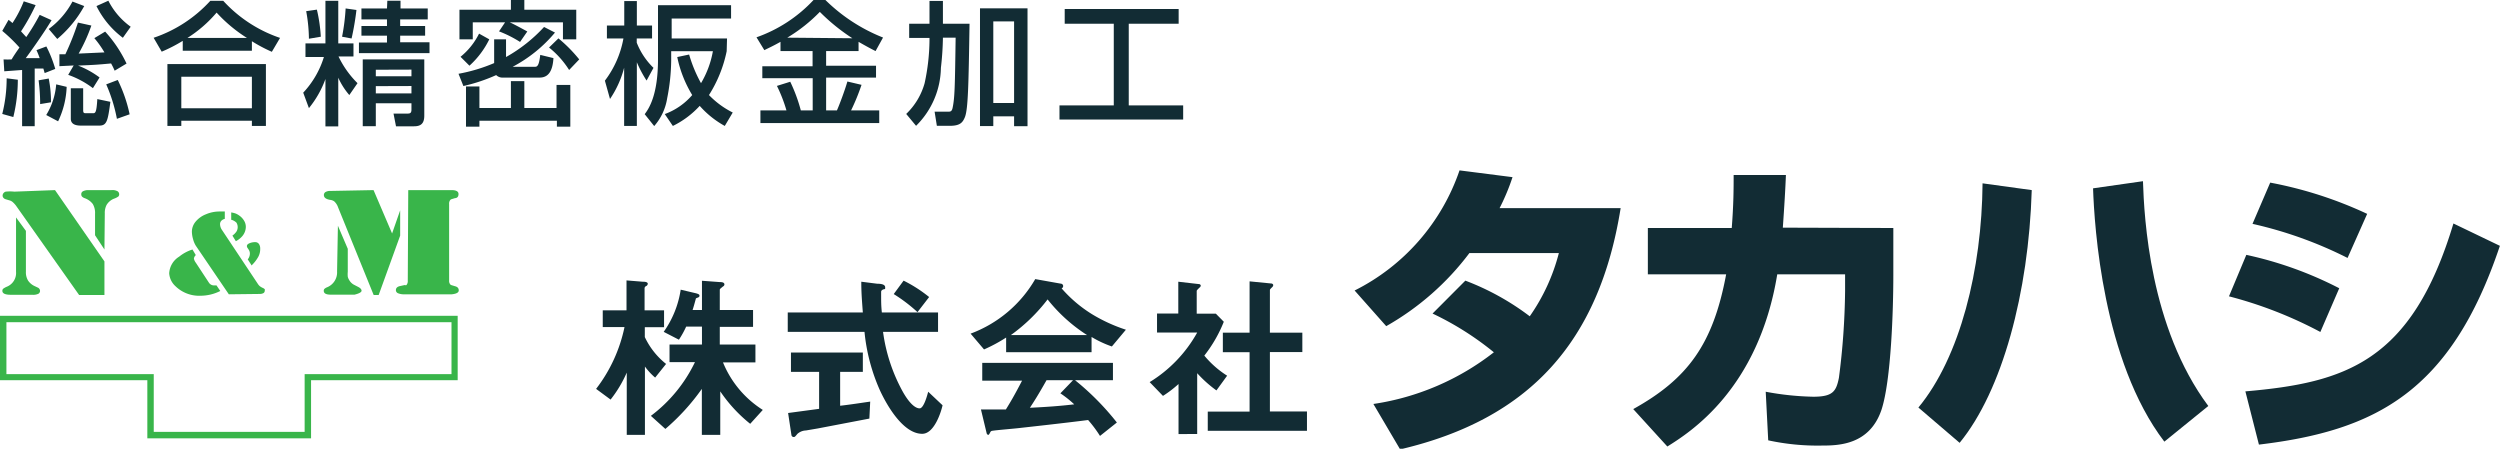 <svg xmlns="http://www.w3.org/2000/svg" viewBox="0 0 210.41 37.77"><defs><style>.cls-1{fill:#39b54a;}.cls-2{fill:#122c34;}</style></defs><title>header-logo</title><g id="レイヤー_2" data-name="レイヤー 2"><g id="レイヤー_1-2" data-name="レイヤー 1"><path class="cls-1" d="M1.35,18.3l.83,1.13v3.44a1.35,1.35,0,0,0,.18.74,1.33,1.33,0,0,0,.58.48l.23.11a.31.31,0,0,1,.2.29.28.28,0,0,1-.15.24,1.05,1.05,0,0,1-.52.08H.91q-.71,0-.71-.33a.23.23,0,0,1,.07-.18,1.49,1.49,0,0,1,.33-.18,1.24,1.24,0,0,0,.75-1.24ZM4.63,16,8.79,22v2.83H6.66L1.34,17.3A2.07,2.07,0,0,0,1.06,17a.68.68,0,0,0-.28-.14l-.3-.09a.36.36,0,0,1-.19-.12.28.28,0,0,1-.07-.19.33.33,0,0,1,.07-.2.38.38,0,0,1,.19-.13,3.24,3.24,0,0,1,.72,0ZM8.79,21,8,19.8V18a1.48,1.48,0,0,0-.19-.83,1.49,1.49,0,0,0-.68-.49.57.57,0,0,1-.23-.14.28.28,0,0,1-.06-.19.27.27,0,0,1,.14-.25A.92.92,0,0,1,7.38,16h2a.9.9,0,0,1,.52.1.3.3,0,0,1,.13.24.26.26,0,0,1-.07.2,1.45,1.45,0,0,1-.36.18,1.27,1.27,0,0,0-.63.53,1.45,1.45,0,0,0-.15.71Z"/><path class="cls-1" d="M16.2,21l.28.47a.49.49,0,0,0-.16.29.81.81,0,0,0,.16.35l1.11,1.69a.5.5,0,0,0,.45.22h.18l.32.47a3.71,3.71,0,0,1-1.64.4,2.86,2.86,0,0,1-2.13-.8A1.61,1.61,0,0,1,14.24,23a1.76,1.76,0,0,1,.84-1.4A3.35,3.35,0,0,1,16.2,21Zm3.06,3.77-2.78-4.09a2,2,0,0,1-.23-.55,2.37,2.37,0,0,1-.1-.63,1.32,1.32,0,0,1,.31-.84,2.14,2.14,0,0,1,.86-.62,2.92,2.92,0,0,1,1.15-.24l.45,0v.62a.6.6,0,0,0-.3.17.41.41,0,0,0-.1.28.88.88,0,0,0,.16.48l3,4.51a1,1,0,0,0,.18.22,1.27,1.27,0,0,0,.25.15.52.52,0,0,1,.17.11.2.2,0,0,1,0,.13.22.22,0,0,1-.11.2.64.64,0,0,1-.33.07Zm.2-6.33v-.56a2,2,0,0,1,.37.09,1.31,1.31,0,0,1,.29.16,1.4,1.4,0,0,1,.42.44,1,1,0,0,1,.15.53,1.23,1.23,0,0,1-.31.79,1.81,1.81,0,0,1-.53.41l-.29-.47a1.4,1.4,0,0,0,.34-.34.72.72,0,0,0,0-.75A1,1,0,0,0,19.45,18.49Zm1.7,3.87-.31-.48a.76.76,0,0,0,.18-.47.59.59,0,0,0-.1-.35l-.1-.15a.27.27,0,0,1-.05-.15q0-.14.2-.23a1.18,1.18,0,0,1,.5-.1.37.37,0,0,1,.31.15.67.67,0,0,1,.11.41,1.36,1.36,0,0,1-.16.67A3,3,0,0,1,21.16,22.35Z"/><path class="cls-1" d="M31.44,16,33,19.65l.68-1.95v2.13l-1.81,5h-.42l-3-7.39a1.21,1.21,0,0,0-.33-.5.76.76,0,0,0-.35-.12q-.51-.09-.51-.4a.29.29,0,0,1,.14-.26.78.78,0,0,1,.42-.09Zm-3,3,.83,1.94v1.93a2.27,2.27,0,0,0,0,.42.92.92,0,0,0,.12.28,1,1,0,0,0,.45.42l.29.15q.3.15.3.33t-.59.33h-2q-.59,0-.59-.32a.22.22,0,0,1,.05-.16.7.7,0,0,1,.2-.13,1.35,1.35,0,0,0,.87-1.34Zm5.92-3H38q.59,0,.59.33t-.31.35l-.3.09a.23.23,0,0,0-.09.07.48.48,0,0,0-.09.33v6.43a.48.48,0,0,0,.09.33A.23.23,0,0,0,38,24l.3.09q.31.08.31.35t-.59.33h-4a1.22,1.22,0,0,1-.52-.09.28.28,0,0,1-.18-.26q0-.28.38-.35l.36-.08A.25.25,0,0,0,34.2,24a.5.5,0,0,0,.12-.37Z"/><path class="cls-1" d="M26.18,36.89H12.4V32H0V26.58H38.52V32H26.18Zm-13.24-.54h12.7V31.49H38V27.12H.54v4.37h12.4Z"/><path class="cls-2" d="M55.14,31.78a5.34,5.34,0,0,1-.86-.93V36.6H52.75V31.36a10.27,10.27,0,0,1-1.36,2.27l-1.22-.9a12.77,12.77,0,0,0,2.39-5.2H50.73V26.12h2V23.6l1.36.11c.12,0,.43,0,.43.18a.25.25,0,0,1-.12.18c-.06,0-.15.12-.15.17v1.88h1.64v1.42H54.27v.83a6.31,6.31,0,0,0,1.79,2.26Zm8,3.89a12.36,12.36,0,0,1-2.52-2.73V36.6H59.07V32.73A18.36,18.36,0,0,1,56,36.1L54.78,35a12.29,12.29,0,0,0,3.71-4.52H56.35V29h2.73V27.49H57.75a7.67,7.67,0,0,1-.61,1.1l-1.28-.66a8.26,8.26,0,0,0,1.43-3.55l1.27.3c.31.08.31.15.31.2s0,.12-.15.17-.16.08-.16.11c-.12.44-.18.66-.27.93h.79V23.63l1.49.11c.12,0,.4,0,.4.2a.2.2,0,0,1-.12.17c-.24.2-.27.21-.27.29v1.69h2.8v1.42h-2.8V29h3V30.5H60.85a8.55,8.55,0,0,0,3.35,4Z"/><path class="cls-2" d="M73.17,35.23l-4.34.83-1,.17a1.13,1.13,0,0,0-.72.29c-.19.23-.21.26-.31.26a.19.19,0,0,1-.19-.17l-.28-1.85,2.61-.35V31.3H66.57V29.67h6.05V31.3H70.71v2.85c1-.12,1.28-.17,2.53-.35Zm4.44,1.28c-1.61,0-3-2.44-3.58-3.72a15.81,15.81,0,0,1-1.27-4.86H66.3V26.3h6.32c-.09-1.2-.13-1.73-.13-2.59l1.34.17c.42,0,.67.09.67.3s0,.12-.16.18-.18.15-.18.21c0,.9,0,1.13.06,1.73h4.73v1.63H74.32A14.38,14.38,0,0,0,76,33c.57,1,1.06,1.37,1.4,1.37s.63-1.05.72-1.4l1.21,1.14C79.23,34.58,78.66,36.51,77.62,36.51Zm-.39-10.24a13.31,13.31,0,0,0-2-1.52l.83-1.13A11.56,11.56,0,0,1,78.2,25Z"/><path class="cls-2" d="M93.58,29.16a8.94,8.94,0,0,1-1.71-.8v1.28H84.68V28.41a13.21,13.21,0,0,1-1.86,1l-1.13-1.33a10.51,10.51,0,0,0,5.44-4.59l2.13.38c.12,0,.22.09.22.2a.21.21,0,0,1-.13.2,11.14,11.14,0,0,0,2.52,2.15,13.46,13.46,0,0,0,2.89,1.33Zm-1,7.53a10.4,10.4,0,0,0-1-1.34c-2,.26-5.4.63-5.83.68s-1.89.17-2.25.23a.19.19,0,0,0-.15.11c-.09.18-.13.23-.18.23a.18.18,0,0,1-.13-.14l-.48-2c.94,0,1.36,0,2.1,0,.37-.6.69-1.13,1.36-2.42H82.67V30.54h11V32H90.48A22.16,22.16,0,0,1,94,35.56ZM88.17,25.2a14.57,14.57,0,0,1-3.09,3h6.41A13.56,13.56,0,0,1,88.17,25.2Zm1.07,7.91L90.31,32H88.08c-.7,1.25-1.13,1.91-1.4,2.32,1.25-.06,2.49-.14,3.73-.29A9,9,0,0,0,89.24,33.1Z"/><path class="cls-2" d="M102.38,32.86a10.31,10.31,0,0,1-1.62-1.45v5.12H99.19V32.32a9.46,9.46,0,0,1-1.31,1l-1.12-1.16a11.35,11.35,0,0,0,4-4.17H97.38V26.39h1.79V23.71l1.73.2c.09,0,.16.06.16.14a.22.22,0,0,1-.1.15c-.21.21-.24.24-.24.3v1.9h1.61l.67.68a11.47,11.47,0,0,1-1.64,2.85,8.1,8.1,0,0,0,1.92,1.69Zm-.73,3.4V34.64h3.52v-5h-2.25V28h2.25V23.68l1.83.18c.07,0,.16.06.16.14a.24.24,0,0,1-.07.15c-.12.12-.21.2-.21.26V28h2.73v1.63h-2.73v5H110v1.63Z"/><path class="cls-2" d="M123.33,23.62a21.6,21.6,0,0,1,5.42,3,16.37,16.37,0,0,0,2.45-5.32h-7.53a22.8,22.8,0,0,1-7,6.15l-2.66-3a17.71,17.71,0,0,0,8.83-10.11l4.46.57a18.24,18.24,0,0,1-1.09,2.61h10.19c-1.8,11.23-7.66,17.75-18.56,20.3L115.59,34a21.61,21.61,0,0,0,10.14-4.35,25.22,25.22,0,0,0-5.16-3.26Z"/><path class="cls-2" d="M159.35,19.19v4c0,2.81-.18,8.83-1,11.31-1,2.94-3.6,3-5,3a19.51,19.51,0,0,1-4.53-.44l-.21-4.09a24,24,0,0,0,4,.42c1.64,0,1.93-.44,2.16-1.59a60.55,60.55,0,0,0,.52-7.32V23.09h-5.71c-1.59,9.7-7.38,13.32-9.25,14.49l-2.87-3.15c4.59-2.55,6.72-5.45,7.82-11.34h-6.59V19.19h7.06c.16-2,.16-3.41.16-4.46l4.4,0c-.05,1.23-.13,2.58-.26,4.43Z"/><path class="cls-2" d="M161.46,34.3c3.52-4.25,5.34-11.65,5.4-18.87L171,16c-.26,8.63-2.48,16.89-6.07,21.27Zm18.9-19.05c.1,3.08.57,12.3,5.5,18.92l-3.7,3c-5.19-6.8-5.89-18.11-6-21.32Z"/><path class="cls-2" d="M195.29,27.94a35,35,0,0,0-7.69-3l1.46-3.49a31.46,31.46,0,0,1,7.82,2.81Zm-6.31,5c8.39-.73,14-2.45,17.51-14.13l3.91,1.88c-4.12,12.3-10.48,15.56-20.28,16.73Zm8.6-11.23a34.39,34.39,0,0,0-8-2.87l1.49-3.47A34,34,0,0,1,199.23,18Z"/><path class="cls-2" d="M1.64,4A13.49,13.49,0,0,0,.19,2.6l.53-.93a3.8,3.8,0,0,1,.33.27A9.55,9.55,0,0,0,2,.11L3,.43A17.38,17.38,0,0,1,1.77,2.64l.44.48A17.88,17.88,0,0,0,3.34,1.25l1,.45C3.65,2.85,2.41,4.58,2.17,4.89l1.17,0c-.1-.28-.16-.43-.27-.67l.83-.31A10.32,10.32,0,0,1,4.65,5.8l-.89.35c-.06-.21-.08-.27-.11-.38-.2,0-.59,0-.73,0v4.85H1.86V5.89L.36,6l-.06-1a6.63,6.63,0,0,0,.68,0C1.15,4.7,1.46,4.25,1.64,4ZM1.5,6.71a13.2,13.2,0,0,1-.38,3.14L.19,9.59a12.26,12.26,0,0,0,.37-3Zm2.6-.1a9.68,9.68,0,0,1,.19,2l-.91.15a15.68,15.68,0,0,0-.13-2Zm1.51.7a7.28,7.28,0,0,1-.72,2.9l-1-.53A5.76,5.76,0,0,0,4.73,7.1ZM7.09.51A9.75,9.75,0,0,1,4.82,3.28l-.72-.84a6.85,6.85,0,0,0,2-2.31Zm-.89,5L5,5.57v-1H5.5A22.62,22.62,0,0,0,6.56,1.9l1.13.25A14.16,14.16,0,0,1,6.62,4.51l2.17-.1a8.34,8.34,0,0,0-.85-1.2l.91-.55a10.82,10.82,0,0,1,1.8,2.69l-1,.6a6,6,0,0,0-.3-.61c-1.2.11-1.36.12-2.78.18a7.55,7.55,0,0,1,1.81,1l-.56.9A7.6,7.6,0,0,0,5.74,6.3ZM7,7.43V9.27c0,.23.06.26.23.26h.57c.22,0,.32,0,.39-1.19l1.1.23c-.21,1.57-.29,2-.92,2H6.79c-.35,0-.83-.08-.83-.57V7.43Zm3.34-4.25A7.47,7.47,0,0,1,8.12.51l1-.45A6.06,6.06,0,0,0,11,2.25ZM9.91,6.73a12.3,12.3,0,0,1,1,2.89L9.84,10a13.35,13.35,0,0,0-.9-2.9Z"/><path class="cls-2" d="M15.38,3.44a13.2,13.2,0,0,1-1.77.91l-.68-1.17A11.35,11.35,0,0,0,17.7.07h1.09a11.47,11.47,0,0,0,4.78,3.12l-.69,1.17a12.78,12.78,0,0,1-1.68-.89v.8H15.38ZM14.09,5.39h8.29V10.6H21.2v-.44H15.26v.44H14.09Zm1.17,1.07V9.11H21.2V6.46Zm5.52-3.27a12.35,12.35,0,0,1-2.55-2.13,10.7,10.7,0,0,1-2.45,2.13Z"/><path class="cls-2" d="M27.39,6.65A8.38,8.38,0,0,1,26,9.1l-.48-1.3a7.69,7.69,0,0,0,1.74-3H25.71V3.65h1.68V.07h1.08V3.65h1.28V4.75H28.49A8,8,0,0,0,30.09,7L29.4,8a6,6,0,0,1-.93-1.46v4.1H27.39ZM26.67.81A12.9,12.9,0,0,1,27,3.09l-1,.17A13.43,13.43,0,0,0,25.77.94ZM30,.84a22.9,22.9,0,0,1-.41,2.4l-.8-.15a17.45,17.45,0,0,0,.3-2.38Zm2.6-.78h1.11V.71H36v.92H33.68v.56h2.1V3h-2.1v.56h2.47v.91H30.21V3.58h2.36V3H30.42V2.19h2.15V1.63H30.42V.71h2.15ZM35.71,5V9.73c0,.71-.33.9-.88.9h-1.5l-.21-1.07h1.11c.24,0,.4,0,.4-.33V8.69h-3v1.93h-1.1V5Zm-4.08.87v.55h3V5.86Zm0,1.38v.61h3V7.24Z"/><path class="cls-2" d="M38.59,6.21a14.07,14.07,0,0,0,3-.9v-2h1V4.8a12.87,12.87,0,0,0,3.2-2.53l.92.47a11.8,11.8,0,0,1-3.56,2.88h1.9c.22,0,.33-.24.42-1l1.11.27c-.06,1-.37,1.64-1.16,1.64H42.35a.76.76,0,0,1-.59-.21A14.43,14.43,0,0,1,39,7.24Zm3.92-4.33H39.79V3.31H38.67V.82H43V0h1.13V.82H48.5V3.31H47.38V1.88H42.9c.29.12,1.08.55,1.48.77l-.61.88A9.87,9.87,0,0,0,42,2.64ZM41.18,3.31a7.31,7.31,0,0,1-1.67,2.22l-.75-.75a5.85,5.85,0,0,0,1.56-1.95ZM48,7.15v3.51H46.87v-.5H40.35v.5H39.22V7.28h1.13V9.09H43V6.83h1.13V9.09h2.71V7.15ZM47,3.23A12.27,12.27,0,0,1,48.75,5l-.85.89A7.65,7.65,0,0,0,46.21,4Z"/><path class="cls-2" d="M50.91,6.79a8.3,8.3,0,0,0,1.56-3.55H51.08V2.15h1.46V.09h1.06V2.15h1.28V3.24H53.59v.35A6,6,0,0,0,55,5.71l-.58,1.07a9.47,9.47,0,0,1-.82-1.54V10.6H52.53V5.7a8.45,8.45,0,0,1-1.19,2.63ZM61.16,4.31A11,11,0,0,1,59.67,8a7.31,7.31,0,0,0,2,1.47L61,10.6a7.88,7.88,0,0,1-2.11-1.69,7.56,7.56,0,0,1-2.26,1.69l-.68-1A5.57,5.57,0,0,0,58.26,8,10,10,0,0,1,57,4.8l1-.21A11.62,11.62,0,0,0,59,7a8,8,0,0,0,1-2.69H56.49v.78a17,17,0,0,1-.34,3.19,4.62,4.62,0,0,1-1.09,2.33l-.8-1C54.62,9.13,55.38,8,55.38,5V.44h6.15V1.56h-5V3.24h4.66Z"/><path class="cls-2" d="M65.69,3.52c-.58.33-1,.52-1.36.7l-.66-1.08A12,12,0,0,0,68.47,0h1a14.52,14.52,0,0,0,4.85,3.16L73.69,4.3c-.31-.16-.65-.33-1.43-.78V4.3H69.53V5.53h4.2v1h-4.2V9.29h.91c.18-.4.65-1.63.88-2.43l1.19.28a18,18,0,0,1-.88,2.15H74v1.07H64V9.29h2.19a12.53,12.53,0,0,0-.8-2.06l1.12-.35a13.54,13.54,0,0,1,.89,2.41h1V6.58H64.16v-1h4.23V4.3h-2.7Zm6.05-.3A16.39,16.39,0,0,1,69,1a13.4,13.4,0,0,1-2.74,2.17Z"/><path class="cls-2" d="M78.23,3.19H76.52V2h1.71V.08h1.13V2H81.6c-.08,5.12-.12,7.19-.39,7.86-.19.46-.41.73-1.28.73H78.85l-.19-1.19h1.12c.19,0,.32,0,.39-.3.19-.88.2-1.86.26-5.93H79.36a24.68,24.68,0,0,1-.17,2.54,7,7,0,0,1-2.09,4.88l-.83-1A5.71,5.71,0,0,0,77.82,7a17.67,17.67,0,0,0,.41-3.61ZM82.48.7h4v9.92H85.35V9.79H83.6v.82H82.48ZM83.6,1.8V8.67h1.75V1.8Z"/><path class="cls-2" d="M89.61.76H99.2V2H95V8.87h4.58v1.19H89.17V8.87h4.57V2H89.61Z"/></g></g></svg>